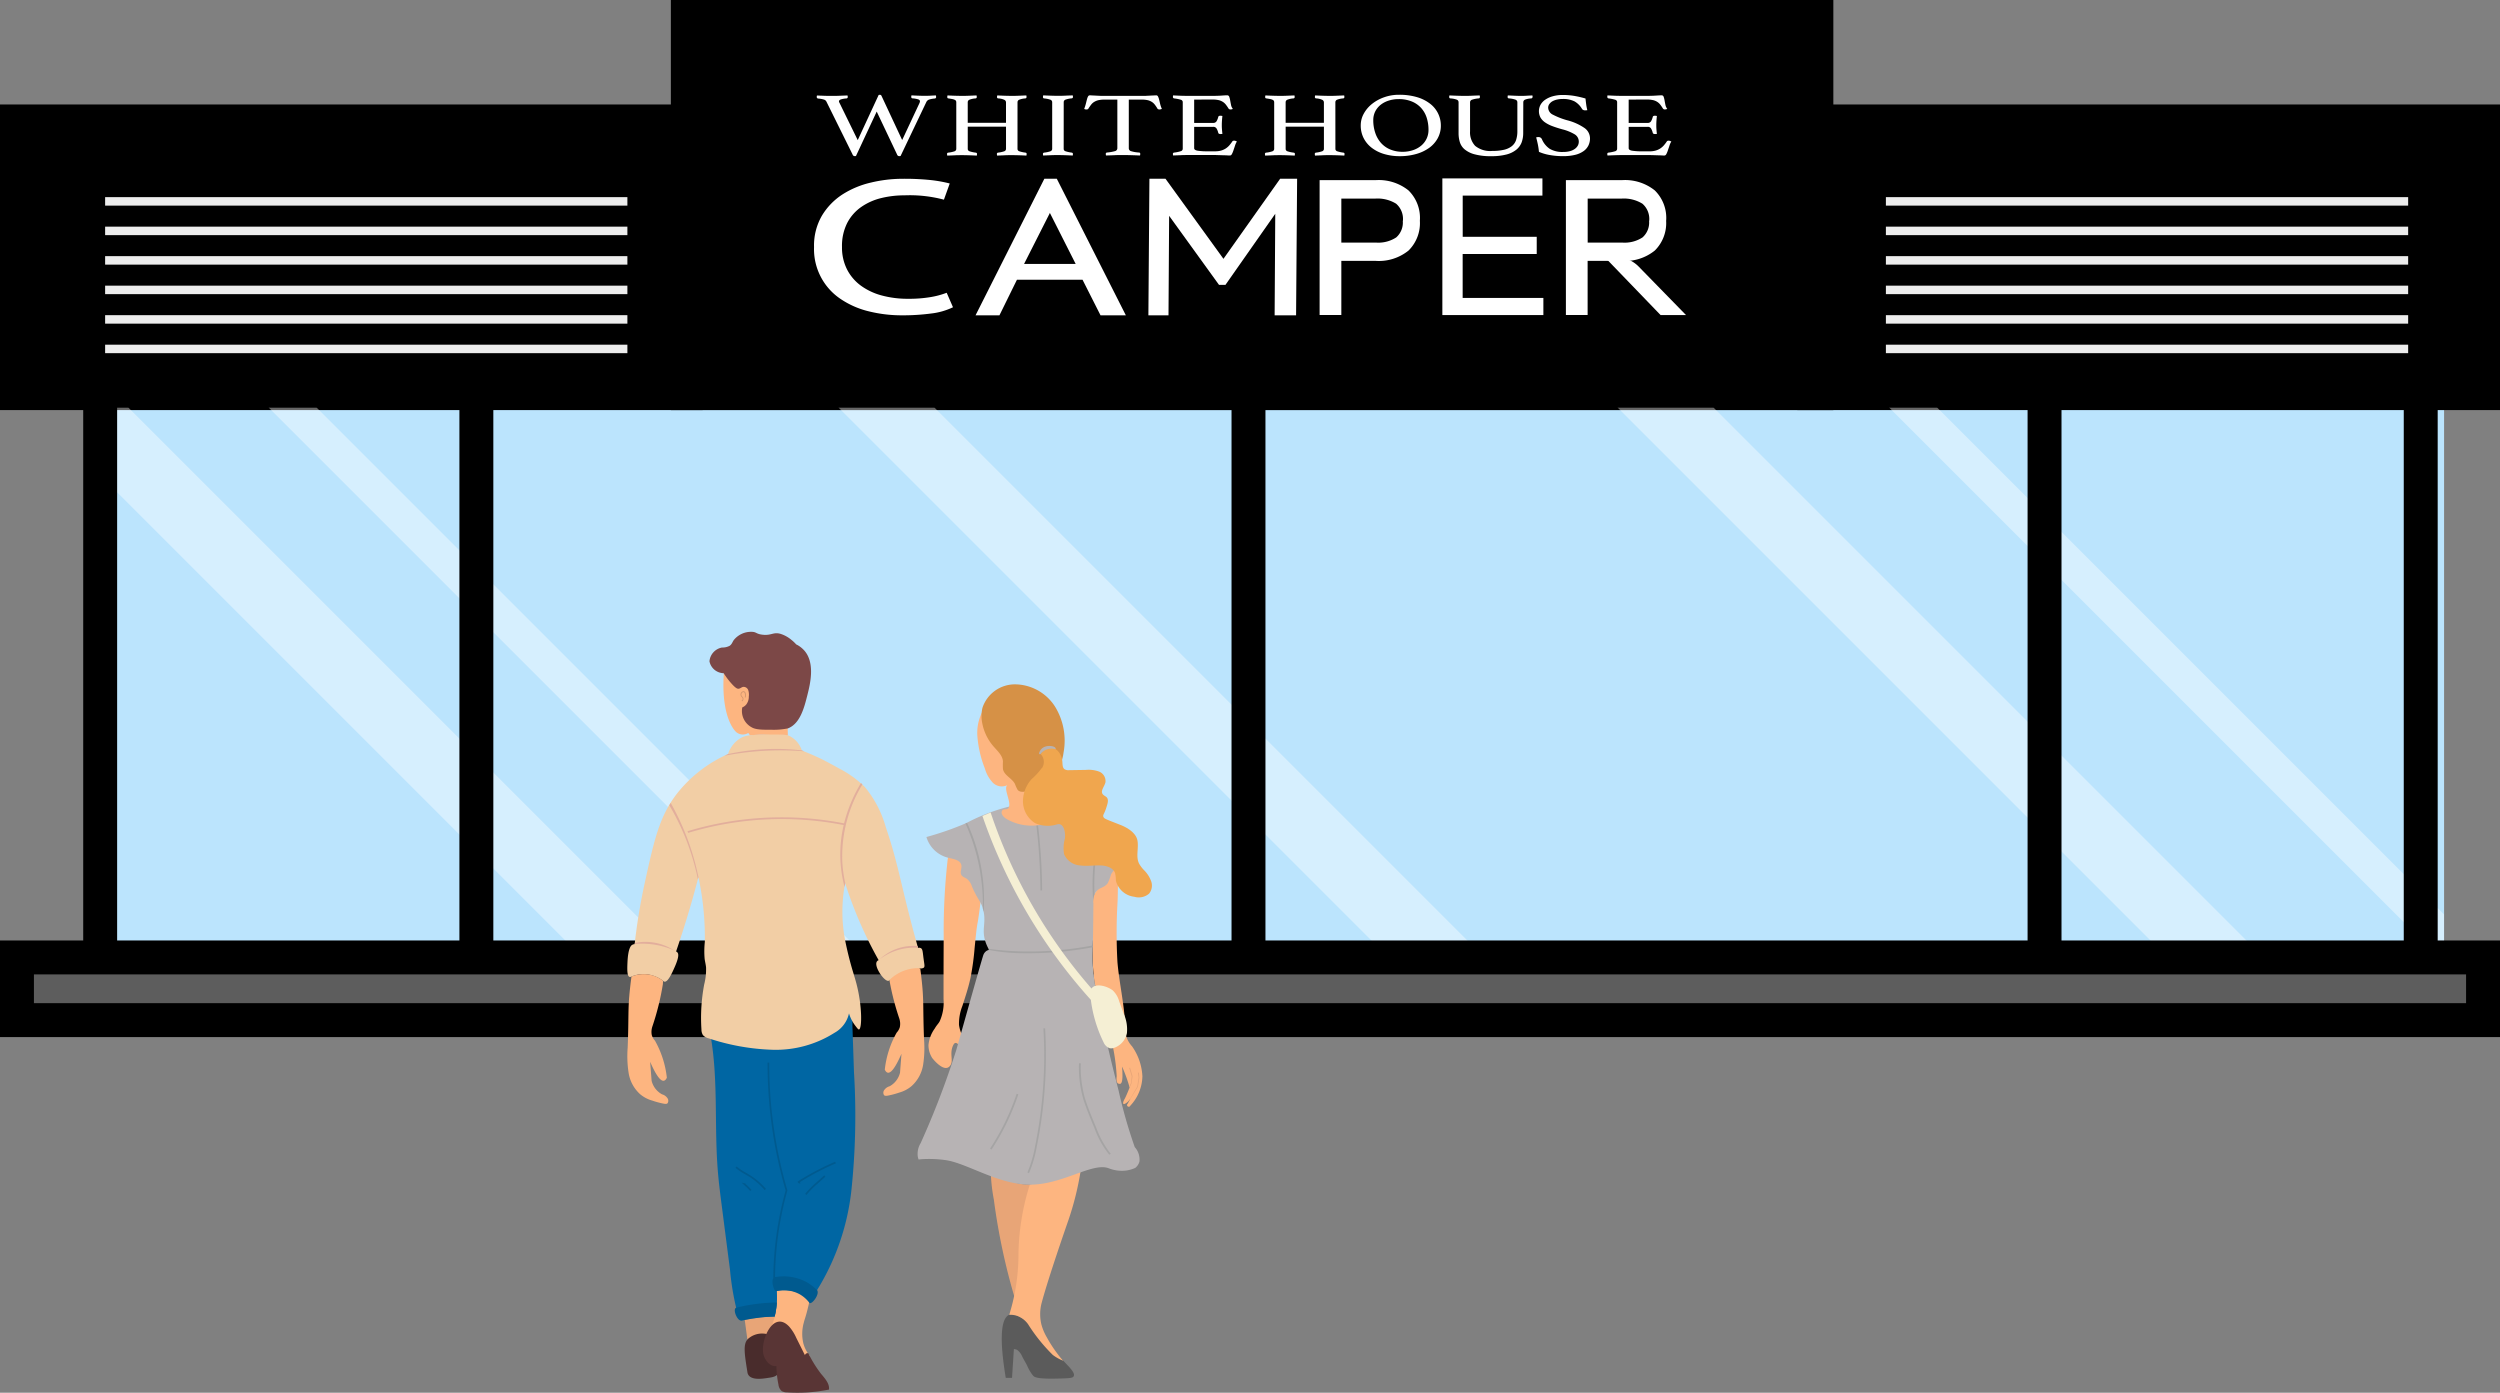 <svg xmlns="http://www.w3.org/2000/svg" xmlns:xlink="http://www.w3.org/1999/xlink" width="147.396" height="82.112" viewBox="0 0 147.396 82.112">
  <rect x="0" y="0" width="147.396" height="82.112" fill="#808080" stroke="none"/>
  <defs>
    <clipPath id="clip-path">
      <rect id="Rectangle_20079" data-name="Rectangle 20079" width="138" height="33" transform="translate(1026.969 8397)" fill="#bbe4fd"/>
    </clipPath>
    <clipPath id="clip-path-2">
      <rect id="Rectangle_20098" data-name="Rectangle 20098" width="4.211" height="11.203" transform="translate(0 0)" fill="none"/>
    </clipPath>
  </defs>
  <g id="Group_84083" data-name="Group 84083" transform="translate(-1020.87 -8372.977)">
    <path id="Path_387690" data-name="Path 387690" d="M0,0H138V36H0Z" transform="translate(1026.969 8394)" fill="#bbe4fd"/>
    <rect id="Rectangle_7550" data-name="Rectangle 7550" width="66.538" height="22.18" transform="translate(1061.423 8373.977)" stroke="#000" stroke-miterlimit="10" stroke-width="2"/>
    <rect id="Rectangle_7551" data-name="Rectangle 7551" width="39.429" height="16.018" transform="translate(1127.837 8380.137)" stroke="#000" stroke-miterlimit="10" stroke-width="2"/>
    <rect id="Rectangle_7552" data-name="Rectangle 7552" width="39.429" height="16.018" transform="translate(1021.87 8380.137)" stroke="#000" stroke-miterlimit="10" stroke-width="2"/>
    <rect id="Rectangle_7554" data-name="Rectangle 7554" width="147.136" height="60.884" transform="translate(1021 8373.107)" fill="none"/>
    <g id="Mask_Group_508" data-name="Mask Group 508" clip-path="url(#clip-path)">
      <g id="Group_83619" data-name="Group 83619" opacity="0.4">
        <path id="Path_387685" data-name="Path 387685" d="M5306.258-2264.894l130.554,130.554" transform="translate(-4331.155 10611.394)" fill="none" stroke="#fff" stroke-width="4"/>
        <path id="Path_387686" data-name="Path 387686" d="M5306.258-2264.894l130.554,130.554" transform="translate(-4318.642 10611.394)" fill="none" stroke="#fff" stroke-width="2"/>
        <path id="Path_387687" data-name="Path 387687" d="M5306.258-2264.894l130.554,130.554" transform="translate(-4283.63 10611.394)" fill="none" stroke="#fff" stroke-width="4"/>
        <path id="Path_387688" data-name="Path 387688" d="M5306.258-2264.894l130.554,130.554" transform="translate(-4237.696 10611.394)" fill="none" stroke="#fff" stroke-width="4"/>
        <path id="Path_387689" data-name="Path 387689" d="M5306.258-2264.894l130.554,130.554" transform="translate(-4223.098 10611.394)" fill="none" stroke="#fff" stroke-width="2"/>
      </g>
    </g>
    <line id="Line_762" data-name="Line 762" y2="33.269" transform="translate(1094.479 8396.156)" fill="none" stroke="#000" stroke-miterlimit="10" stroke-width="2"/>
    <g id="Group_34243" data-name="Group 34243" transform="translate(1068.864 8378.566)">
      <path id="Path_107927" data-name="Path 107927" d="M63.216,19.541a4,4,0,0,1-1.308.371,12.774,12.774,0,0,1-1.682.105,8.055,8.055,0,0,1-1.986-.238,5.092,5.092,0,0,1-1.659-.732,3.531,3.531,0,0,1-1.557-3.057,3.493,3.493,0,0,1,.467-1.853A3.855,3.855,0,0,1,56.7,12.889a5.355,5.355,0,0,1,1.682-.7,8.012,8.012,0,0,1,1.854-.222,14.908,14.908,0,0,1,1.682.077,8,8,0,0,1,1.106.2l-.343.954a7.856,7.856,0,0,0-2.321-.255A5.757,5.757,0,0,0,59,13.1a3.533,3.533,0,0,0-1.184.522,2.623,2.623,0,0,0-.833.943,2.988,2.988,0,0,0-.311,1.426,2.841,2.841,0,0,0,.3,1.326,2.716,2.716,0,0,0,.818.954,3.716,3.716,0,0,0,1.231.577,5.839,5.839,0,0,0,1.549.194,7.61,7.61,0,0,0,1.324-.1,4.877,4.877,0,0,0,.95-.255Z" transform="translate(-55.023 -7.015)" fill="#fff"/>
      <path id="Path_107928" data-name="Path 107928" d="M72.277,17.918H68.411l-1.033,2.1H65.969l4.058-8.054h.733l4.072,8.054H73.339Zm-1.925-3.936L68.83,16.988h3.043l-1.567-3.1" transform="translate(-56.447 -7.015)" fill="#fff"/>
      <path id="Path_107929" data-name="Path 107929" d="M82.025,16.808l3.429-4.844h1l-.061,8.054H85.128l.037-5.987-2.937,4.192h-.378L78.908,14.15l-.037,5.867H77.685l.061-8.054h.946l3.723,5.143" transform="translate(-57.972 -7.015)" fill="#fff"/>
      <line id="Line_761" data-name="Line 761" x1="0.001" y2="0.171" transform="translate(27.195 6.415)"/>
      <path id="Path_107930" data-name="Path 107930" d="M97.609,11.943h5.9v1.013h-4.7v2.428h4.364V16.4H98.806v2.589h4.759V20H97.609Z" transform="translate(-60.564 -7.013)" fill="#fff"/>
      <path id="Path_107931" data-name="Path 107931" d="M95.2,14.446a2.271,2.271,0,0,1-.666,1.763,2.788,2.788,0,0,1-1.946.611H90.57v3.192H89.289V12.06h3.3a2.805,2.805,0,0,1,1.94.605,2.271,2.271,0,0,1,.672,1.781m-1,.01a1.19,1.19,0,0,0-.4-1.006,2.076,2.076,0,0,0-1.257-.3H90.57v2.591h2.037a1.927,1.927,0,0,0,1.2-.305,1.166,1.166,0,0,0,.386-.975" transform="translate(-59.481 -7.028)" fill="#fff"/>
      <path id="Path_107932" data-name="Path 107932" d="M108.683,17.34l3.232,3.352h1.5l-2.788-2.855a1.85,1.85,0,0,0-1.225-.552" transform="translate(-62.005 -7.707)" fill="#fff"/>
      <path id="Path_107933" data-name="Path 107933" d="M111.891,14.446a2.271,2.271,0,0,1-.666,1.763,2.788,2.788,0,0,1-1.946.611h-2.016v3.192h-1.281V12.06h3.3a2.805,2.805,0,0,1,1.94.605,2.271,2.271,0,0,1,.672,1.781m-1,.01a1.19,1.19,0,0,0-.4-1.006,2.076,2.076,0,0,0-1.257-.3h-1.971v2.591H109.3a1.927,1.927,0,0,0,1.2-.305,1.166,1.166,0,0,0,.386-.975" transform="translate(-61.653 -7.028)" fill="#fff"/>
      <path id="Path_107934" data-name="Path 107934" d="M58.857,6.285a.31.31,0,0,1,.071-.01.1.1,0,0,1,.1.069l1.215,2.6,1.02-2.179a.376.376,0,0,0,.021-.059.176.176,0,0,0,.008-.049q0-.076-.1-.112a1.49,1.49,0,0,0-.334-.06c-.053,0-.079-.033-.079-.09a.266.266,0,0,1,.014-.086c.124.007.256.013.392.018s.257.008.363.008.238,0,.37-.008.237-.011.313-.018a.193.193,0,0,0,.007.043.153.153,0,0,1,.007.043.087.087,0,0,1-.086.1,1.465,1.465,0,0,0-.327.061.285.285,0,0,0-.162.143L60.15,9.883a.336.336,0,0,1-.079.01.137.137,0,0,1-.129-.1l-1.2-2.529L57.52,9.883a.209.209,0,0,1-.071.01.138.138,0,0,1-.13-.1L55.774,6.671a.237.237,0,0,0-.133-.111,1.559,1.559,0,0,0-.356-.064.093.093,0,0,1-.079-.1.383.383,0,0,1,.014-.08l.22.01c.078,0,.157.007.237.008l.23.006.2,0c.119,0,.264,0,.435-.008s.329-.011.478-.018a.355.355,0,0,1,.015.086.082.082,0,0,1-.079.09,1.346,1.346,0,0,0-.324.057c-.077.026-.115.067-.115.12a.11.11,0,0,0,.022.064l1.085,2.217Z" transform="translate(-55.047 -6.275)" fill="#fff"/>
      <path id="Path_107935" data-name="Path 107935" d="M68.192,9.459a.148.148,0,0,0,.093.148,1.84,1.84,0,0,0,.374.083c.048.008.072.032.072.076a.379.379,0,0,1-.015.1c-.12-.008-.261-.014-.423-.019s-.308-.008-.436-.008-.275,0-.425.008-.3.011-.441.019a.374.374,0,0,1-.014-.1c0-.043.023-.068.071-.076a1.685,1.685,0,0,0,.367-.08.152.152,0,0,0,.1-.15V8.16H65.259v1.3a.148.148,0,0,0,.094.148,1.813,1.813,0,0,0,.373.083c.053.008.079.032.079.076a.374.374,0,0,1-.014.1c-.125-.008-.269-.014-.431-.019s-.31-.008-.438-.008-.276,0-.424.008-.3.011-.446.019a.374.374,0,0,1-.014-.1c0-.043.023-.068.071-.076a1.7,1.7,0,0,0,.374-.08.153.153,0,0,0,.1-.15V6.731a.192.192,0,0,0-.018-.089.159.159,0,0,0-.068-.062.592.592,0,0,0-.141-.046c-.06-.012-.137-.025-.233-.04-.048,0-.072-.032-.072-.085a.365.365,0,0,1,.015-.091c.119.007.258.013.417.018s.3.008.431.008.275,0,.424-.008l.438-.018a.365.365,0,0,1,.015.091.077.077,0,0,1-.072.085,1.219,1.219,0,0,0-.371.081.163.163,0,0,0-.09.156v1.2h2.256v-1.2a.17.17,0,0,0-.086-.148.983.983,0,0,0-.366-.089.076.076,0,0,1-.079-.085A.4.4,0,0,1,67,6.318q.18.01.42.018c.16.005.3.008.431.008s.272,0,.418-.008l.442-.018a.358.358,0,0,1,.014.09.077.077,0,0,1-.071.086,1.219,1.219,0,0,0-.371.081.163.163,0,0,0-.09.156Z" transform="translate(-56.196 -6.281)" fill="#fff"/>
      <path id="Path_107936" data-name="Path 107936" d="M71.761,9.459a.147.147,0,0,0,.1.148,2.008,2.008,0,0,0,.373.083.078.078,0,0,1,.072.086.346.346,0,0,1-.014.086c-.149-.008-.3-.014-.446-.019s-.29-.008-.424-.008-.272,0-.428.008-.3.011-.442.019a.346.346,0,0,1-.014-.086.077.077,0,0,1,.071-.086,1.711,1.711,0,0,0,.374-.08.152.152,0,0,0,.1-.15V6.726a.157.157,0,0,0-.1-.153,1.464,1.464,0,0,0-.374-.078.068.068,0,0,1-.057-.032A.121.121,0,0,1,70.54,6.4a.347.347,0,0,1,.014-.085c.144.007.294.013.45.018s.295.008.42.008.257,0,.413-.008.308-.011.457-.018a.347.347,0,0,1,.014.085.08.08,0,0,1-.072.091,1.446,1.446,0,0,0-.373.078.156.156,0,0,0-.1.153Z" transform="translate(-57.042 -6.281)" fill="#fff"/>
      <path id="Path_107937" data-name="Path 107937" d="M75.963,6.563V9.431a.179.179,0,0,0,.137.174,1.925,1.925,0,0,0,.46.078c.052,0,.079.029.079.085a.365.365,0,0,1-.015.091q-.23-.01-.485-.018c-.17-.005-.341-.009-.513-.009s-.339,0-.514.009-.339.011-.492.018a.359.359,0,0,1-.014-.091.076.076,0,0,1,.071-.085,2.358,2.358,0,0,0,.467-.081.177.177,0,0,0,.144-.171V6.563h-.74a1.714,1.714,0,0,0-.363.032.855.855,0,0,0-.255.1.657.657,0,0,0-.187.167c-.052.068-.108.146-.165.236a.076.076,0,0,1-.047.037.178.178,0,0,1-.061.011.283.283,0,0,1-.137-.032,2.939,2.939,0,0,0,.108-.344c.024-.1.045-.184.064-.25a.635.635,0,0,1,.062-.153.109.109,0,0,1,.1-.054c.034,0,.082,0,.144.005l.2.01.212.011q.107.005.2.005h2.4c.058,0,.123,0,.194-.005l.216-.011.2-.01c.059,0,.109-.005.147-.005a.11.11,0,0,1,.1.057.754.754,0,0,1,.061.158c.019.068.039.152.061.252a1.8,1.8,0,0,0,.111.333l-.068.021a.223.223,0,0,1-.076.011.214.214,0,0,1-.065-.011.077.077,0,0,1-.05-.037,2.215,2.215,0,0,0-.158-.236.68.68,0,0,0-.184-.167.815.815,0,0,0-.251-.1,1.714,1.714,0,0,0-.363-.032Z" transform="translate(-57.405 -6.28)" fill="#fff"/>
      <path id="Path_107938" data-name="Path 107938" d="M80.6,6.563V7.938h1.121a.218.218,0,0,0,.2-.1.945.945,0,0,0,.1-.255c.014-.047.057-.07.13-.07a.462.462,0,0,1,.057.006l.057.01c-.01.079-.018.168-.025.269s-.01.188-.01.263,0,.136.007.223.014.187.029.3a.61.61,0,0,1-.108.01c-.077,0-.123-.023-.137-.07a.945.945,0,0,0-.1-.255.218.218,0,0,0-.2-.1H80.6V9.425c0,.076.065.125.194.15a3.779,3.779,0,0,0,.64.037h.395a1.283,1.283,0,0,0,.363-.045,1.02,1.02,0,0,0,.273-.124,1.051,1.051,0,0,0,.212-.185,2.371,2.371,0,0,0,.179-.237c.015-.024.05-.037.108-.037A.189.189,0,0,1,83.044,9l.076.032a1.054,1.054,0,0,0-.111.244c-.031.1-.062.185-.09.271a1.473,1.473,0,0,1-.09.22c-.031.061-.07.091-.118.091s-.094,0-.165-.005-.15-.006-.234-.008l-.255-.008c-.086,0-.161-.006-.223-.006H80.259c-.139,0-.288,0-.446.009s-.309.011-.452.018a.355.355,0,0,1-.015-.085.077.077,0,0,1,.072-.086,2.13,2.13,0,0,0,.391-.081.153.153,0,0,0,.118-.15V6.724a.147.147,0,0,0-.1-.148,2.3,2.3,0,0,0-.406-.083.08.08,0,0,1-.072-.091.333.333,0,0,1,0-.046.319.319,0,0,1,.011-.04c.206.01.378.018.518.022s.264.005.373.005h1.416c.216,0,.4-.005.56-.017s.264-.016.317-.016a.123.123,0,0,1,.125.089,1.192,1.192,0,0,1,.054.212c.015.082.031.17.05.263a.534.534,0,0,0,.108.237.268.268,0,0,1-.13.032.131.131,0,0,1-.122-.049,2.5,2.5,0,0,0-.165-.239.711.711,0,0,0-.184-.164.815.815,0,0,0-.251-.1,1.714,1.714,0,0,0-.363-.032Z" transform="translate(-58.188 -6.28)" fill="#fff"/>
      <path id="Path_107939" data-name="Path 107939" d="M89.738,9.459a.148.148,0,0,0,.093.148,1.84,1.84,0,0,0,.374.083c.048.008.072.032.072.076a.379.379,0,0,1-.015.1c-.12-.008-.261-.014-.423-.019s-.308-.008-.436-.008-.275,0-.425.008-.3.011-.441.019a.374.374,0,0,1-.014-.1c0-.043.023-.068.071-.076a1.685,1.685,0,0,0,.367-.08.152.152,0,0,0,.1-.15V8.16H86.805v1.3a.148.148,0,0,0,.094.148,1.812,1.812,0,0,0,.373.083c.053.008.079.032.079.076a.374.374,0,0,1-.014.1c-.125-.008-.269-.014-.431-.019s-.31-.008-.438-.008-.276,0-.424.008-.3.011-.446.019a.374.374,0,0,1-.014-.1c0-.043.023-.068.071-.076a1.7,1.7,0,0,0,.374-.08.153.153,0,0,0,.1-.15V6.731a.192.192,0,0,0-.018-.089.159.159,0,0,0-.068-.062.592.592,0,0,0-.141-.046c-.06-.012-.137-.025-.233-.04-.048,0-.072-.032-.072-.085a.365.365,0,0,1,.015-.091c.119.007.258.013.417.018s.3.008.431.008.275,0,.424-.008l.438-.018a.365.365,0,0,1,.015.091.077.077,0,0,1-.072.085,1.219,1.219,0,0,0-.371.081.164.164,0,0,0-.09.156v1.2h2.256v-1.2a.17.17,0,0,0-.086-.148.983.983,0,0,0-.366-.089.076.076,0,0,1-.079-.085.4.4,0,0,1,.014-.091q.18.01.42.018c.16.005.3.008.431.008s.272,0,.418-.008l.442-.018a.359.359,0,0,1,.014.091.076.076,0,0,1-.071.085,1.219,1.219,0,0,0-.371.081.164.164,0,0,0-.09.156Z" transform="translate(-58.999 -6.281)" fill="#fff"/>
      <path id="Path_107940" data-name="Path 107940" d="M92.077,8.084a1.42,1.42,0,0,1,.181-.7,1.9,1.9,0,0,1,.487-.574,2.438,2.438,0,0,1,.719-.392,2.562,2.562,0,0,1,.862-.144,3.644,3.644,0,0,1,1.093.147,2.318,2.318,0,0,1,.772.4A1.613,1.613,0,0,1,96.8,8.084a1.527,1.527,0,0,1-.188.759,1.714,1.714,0,0,1-.513.57,2.424,2.424,0,0,1-.77.357,3.469,3.469,0,0,1-.945.124,3.2,3.2,0,0,1-.934-.129,2.219,2.219,0,0,1-.729-.368,1.68,1.68,0,0,1-.475-.572,1.632,1.632,0,0,1-.169-.741M94.55,9.636a1.9,1.9,0,0,0,.618-.1,1.486,1.486,0,0,0,.481-.269,1.221,1.221,0,0,0,.312-.408,1.187,1.187,0,0,0,.111-.516,2.314,2.314,0,0,0-.107-.717,1.587,1.587,0,0,0-.327-.574,1.511,1.511,0,0,0-.554-.384,2.013,2.013,0,0,0-.78-.139,1.889,1.889,0,0,0-.564.084,1.491,1.491,0,0,0-.475.241,1.2,1.2,0,0,0-.327.39,1.137,1.137,0,0,0-.122.532,2.278,2.278,0,0,0,.116.739,1.7,1.7,0,0,0,.333.591,1.506,1.506,0,0,0,.543.389,1.852,1.852,0,0,0,.741.14" transform="translate(-59.844 -6.275)" fill="#fff"/>
      <path id="Path_107941" data-name="Path 107941" d="M102.437,8.53a1.585,1.585,0,0,1-.093.556,1.026,1.026,0,0,1-.313.432,1.523,1.523,0,0,1-.578.282,3.434,3.434,0,0,1-.9.1,3.556,3.556,0,0,1-1-.115,1.507,1.507,0,0,1-.585-.3.915.915,0,0,1-.273-.432,1.816,1.816,0,0,1-.069-.5V6.726a.162.162,0,0,0-.1-.156,1.306,1.306,0,0,0-.381-.076c-.048,0-.072-.034-.072-.09a.317.317,0,0,1,.015-.086c.144.007.291.013.442.018s.3.009.435.009.271,0,.438-.009.323-.011.466-.018a.317.317,0,0,1,.015.086c0,.057-.023.087-.071.09a1.551,1.551,0,0,0-.392.076.163.163,0,0,0-.118.156V8.434a1.159,1.159,0,0,0,.3.857,1.4,1.4,0,0,0,1.01.3,2.955,2.955,0,0,0,.683-.067,1.179,1.179,0,0,0,.459-.207.776.776,0,0,0,.259-.362,1.622,1.622,0,0,0,.078-.535V6.726a.162.162,0,0,0-.107-.156,1.413,1.413,0,0,0-.389-.076.079.079,0,0,1-.079-.09.355.355,0,0,1,.015-.086l.406.018c.131.006.245.009.341.009.115,0,.231,0,.349-.009l.349-.018a.346.346,0,0,1,.014.086.092.092,0,0,1-.022.056.081.081,0,0,1-.057.035,1.152,1.152,0,0,0-.37.073.167.167,0,0,0-.1.158Z" transform="translate(-60.625 -6.281)" fill="#fff"/>
      <path id="Path_107942" data-name="Path 107942" d="M106.977,7.183a.83.83,0,0,1-.108.01.262.262,0,0,1-.137-.027.194.194,0,0,1-.064-.059,1.205,1.205,0,0,0-.445-.445,1.5,1.5,0,0,0-.7-.139,1.467,1.467,0,0,0-.327.035.967.967,0,0,0-.27.1.576.576,0,0,0-.183.164.361.361,0,0,0-.069.215.473.473,0,0,0,.284.414,4.279,4.279,0,0,0,.838.327,3.221,3.221,0,0,1,1.017.454.75.75,0,0,1,.327.614.952.952,0,0,1-.09.411.89.89,0,0,1-.28.333,1.435,1.435,0,0,1-.492.223,2.872,2.872,0,0,1-.725.08,4.324,4.324,0,0,1-.808-.07,2.757,2.757,0,0,1-.615-.183,4.215,4.215,0,0,0-.064-.435c-.029-.139-.063-.279-.1-.418a.384.384,0,0,1,.123-.017.211.211,0,0,1,.215.124,1.3,1.3,0,0,0,.464.569,1.464,1.464,0,0,0,.794.183,1.5,1.5,0,0,0,.4-.048.862.862,0,0,0,.287-.135.592.592,0,0,0,.173-.193.479.479,0,0,0,.057-.231.5.5,0,0,0-.256-.44,2.735,2.735,0,0,0-.729-.291c-.206-.057-.393-.117-.561-.18a1.95,1.95,0,0,1-.431-.217.914.914,0,0,1-.277-.287.8.8,0,0,1,0-.762.911.911,0,0,1,.281-.3,1.482,1.482,0,0,1,.442-.2,2.1,2.1,0,0,1,.582-.075,4.175,4.175,0,0,1,.646.048,5.716,5.716,0,0,1,.7.161c.01.108.023.224.04.347a2.774,2.774,0,0,0,.068.346" transform="translate(-61.39 -6.276)" fill="#fff"/>
      <path id="Path_107943" data-name="Path 107943" d="M110.049,6.563V7.938h1.12a.217.217,0,0,0,.2-.1.917.917,0,0,0,.1-.255c.014-.047.057-.07.13-.07a.473.473,0,0,1,.058.006l.057.01c-.01.079-.019.168-.026.269s-.01.188-.01.263,0,.136.006.223.014.187.03.3a.625.625,0,0,1-.108.01c-.077,0-.124-.023-.137-.07a.917.917,0,0,0-.1-.255.217.217,0,0,0-.2-.1h-1.12V9.425c0,.076.065.125.194.15a3.748,3.748,0,0,0,.64.038h.394a1.275,1.275,0,0,0,.363-.045,1.026,1.026,0,0,0,.274-.124,1.07,1.07,0,0,0,.211-.185,2.132,2.132,0,0,0,.179-.237c.016-.024.05-.037.108-.037a.189.189,0,0,1,.076.017c.027.01.052.021.077.032a.986.986,0,0,0-.111.244c-.031.1-.063.185-.091.271a1.44,1.44,0,0,1-.089.22c-.032.061-.07.091-.118.091s-.095,0-.166-.005-.149-.006-.233-.008l-.255-.008c-.086,0-.162-.005-.224-.005H109.7q-.209,0-.446.008c-.157.005-.309.011-.451.018a.366.366,0,0,1-.016-.085.077.077,0,0,1,.072-.086,2.16,2.16,0,0,0,.392-.081.154.154,0,0,0,.118-.15V6.724a.147.147,0,0,0-.1-.148,2.3,2.3,0,0,0-.406-.083.08.08,0,0,1-.072-.091.32.32,0,0,1,0-.046.219.219,0,0,1,.011-.04c.206.01.378.018.517.022s.264.005.373.005h1.417q.322,0,.56-.017c.157-.01.264-.016.316-.016a.124.124,0,0,1,.126.089,1.272,1.272,0,0,1,.054.212c.014.082.031.17.05.263a.565.565,0,0,0,.108.237.265.265,0,0,1-.13.032.132.132,0,0,1-.122-.049,2.351,2.351,0,0,0-.164-.239.729.729,0,0,0-.184-.164.8.8,0,0,0-.251-.1,1.725,1.725,0,0,0-.363-.032Z" transform="translate(-62.019 -6.28)" fill="#fff"/>
    </g>
    <rect id="Rectangle_7555" data-name="Rectangle 7555" width="147.136" height="60.884" transform="translate(1021 8373.107)" fill="none"/>
    <rect id="Rectangle_7553" data-name="Rectangle 7553" width="145.396" height="3.696" transform="translate(1021.87 8429.426)" fill="#5d5d5d" stroke="#000" stroke-miterlimit="10" stroke-width="2"/>
    <g id="Group_34244" data-name="Group 34244" transform="translate(1132.054 8384.85)">
      <path id="Path_107944" data-name="Path 107944" d="M5130.7-2260.252h30.792" transform="translate(-5130.695 2260.252)" fill="none" stroke="#ededed" stroke-width="0.5"/>
      <path id="Path_107945" data-name="Path 107945" d="M5130.7-2260.252h30.792" transform="translate(-5130.695 2261.992)" fill="none" stroke="#ededed" stroke-width="0.5"/>
      <path id="Path_107946" data-name="Path 107946" d="M5130.7-2260.252h30.792" transform="translate(-5130.695 2265.471)" fill="none" stroke="#ededed" stroke-width="0.5"/>
      <path id="Path_107947" data-name="Path 107947" d="M5130.7-2260.252h30.792" transform="translate(-5130.695 2268.951)" fill="none" stroke="#ededed" stroke-width="0.5"/>
      <path id="Path_107948" data-name="Path 107948" d="M5130.7-2260.252h30.792" transform="translate(-5130.695 2263.731)" fill="none" stroke="#ededed" stroke-width="0.5"/>
      <path id="Path_107949" data-name="Path 107949" d="M5130.7-2260.252h30.792" transform="translate(-5130.695 2267.211)" fill="none" stroke="#ededed" stroke-width="0.5"/>
    </g>
    <g id="Group_34245" data-name="Group 34245" transform="translate(1027.063 8384.85)">
      <path id="Path_107944-2" data-name="Path 107944" d="M5130.7-2260.252h30.792" transform="translate(-5130.695 2260.252)" fill="none" stroke="#ededed" stroke-width="0.5"/>
      <path id="Path_107945-2" data-name="Path 107945" d="M5130.7-2260.252h30.792" transform="translate(-5130.695 2261.992)" fill="none" stroke="#ededed" stroke-width="0.5"/>
      <path id="Path_107946-2" data-name="Path 107946" d="M5130.7-2260.252h30.792" transform="translate(-5130.695 2265.471)" fill="none" stroke="#ededed" stroke-width="0.5"/>
      <path id="Path_107947-2" data-name="Path 107947" d="M5130.7-2260.252h30.792" transform="translate(-5130.695 2268.951)" fill="none" stroke="#ededed" stroke-width="0.5"/>
      <path id="Path_107948-2" data-name="Path 107948" d="M5130.7-2260.252h30.792" transform="translate(-5130.695 2263.731)" fill="none" stroke="#ededed" stroke-width="0.5"/>
      <path id="Path_107949-2" data-name="Path 107949" d="M5130.7-2260.252h30.792" transform="translate(-5130.695 2267.211)" fill="none" stroke="#ededed" stroke-width="0.5"/>
    </g>
    <g id="Group_83674" data-name="Group 83674" transform="translate(-227.145 182.894)">
      <path id="Path_387763" data-name="Path 387763" d="M73.423,95.844c0,.043,0,.118.009.211a15.458,15.458,0,0,0,.618,2.487.983.983,0,0,1,.034.511.83.83,0,0,1-.187.325,5.67,5.67,0,0,0-.7,2.184c.058.122.12.168.178.178.265.047.6-.645.806-1.117l-.086,1.118a1.247,1.247,0,0,1-.615.8.568.568,0,0,0-.335.252.262.262,0,0,0,.011.274c.055.054.148.04.259.018a4.9,4.9,0,0,0,.639-.174,1.915,1.915,0,0,0,.723-.382,2.14,2.14,0,0,0,.682-1.268,6.442,6.442,0,0,0,.053-1.465c-.076-1.9,0-2.231-.141-3.515-.031-.289-.062-.527-.084-.683a1.849,1.849,0,0,0-1.86.25" transform="translate(1226.984 8151.587)" fill="#fdb580"/>
      <path id="Path_387764" data-name="Path 387764" d="M107.184,198.684l.372,0q.054-.846.109-1.693a.356.356,0,0,1,.276.117.9.9,0,0,1,.193.271c.092.2.211.381.309.575a2.492,2.492,0,0,0,.361.609c.091.088.269.216,1.82.152.371-.015.52-.029.57-.13.094-.188-.241-.515-.536-.826-1.374-1.449-1.372-2-2.438-2.559-.412-.215-.623-.322-.827-.237-.657.276-.455,2.226-.208,3.717" transform="translate(1200.127 8072.635)" fill="#5b5b5b"/>
      <path id="Path_387765" data-name="Path 387765" d="M104.868,153.042a5.257,5.257,0,0,1-1.095-.924,10.35,10.35,0,0,0,.185,2.072,37.563,37.563,0,0,0,1.227,5.783,15.56,15.56,0,0,0,.578-3.809c.056-.466.138-.928.22-1.39a11.356,11.356,0,0,0,.255-1.5,2.207,2.207,0,0,1-1.37-.234" transform="translate(1202.652 8106.616)" fill="#e8a577"/>
      <g id="Group_83673" data-name="Group 83673" transform="translate(1307.519 8259.107)" clip-path="url(#clip-path-2)">
        <path id="Path_387766" data-name="Path 387766" d="M112.687,154.112c-.3.1-.335.136-.546.211-.614.217-.89.139-1.737.4l-.1.031a14.272,14.272,0,0,0-.665,3.947,12.548,12.548,0,0,1-.195,2.3,11.947,11.947,0,0,1-.351,1.422,1.267,1.267,0,0,1,.524.084,1.39,1.39,0,0,1,.583.466,10.056,10.056,0,0,0,1.462,1.817,2.615,2.615,0,0,0,.614.342,7.542,7.542,0,0,1-.963-1.374,3.116,3.116,0,0,1-.322-.757,2.6,2.6,0,0,1,.015-1.287c.4-1.5,1.466-4.553,1.569-4.852a17.223,17.223,0,0,0,.729-2.934c-.143.036-.36.095-.618.184" transform="translate(-109.094 -153.928)" fill="#fdb580"/>
      </g>
      <path id="Path_387767" data-name="Path 387767" d="M88.491,70.019c-.118.533-.292,1.051-.459,1.571a2.854,2.854,0,0,0-.2,1.121,2.133,2.133,0,0,0,.574,1.173.235.235,0,0,1,.084.18c-.012.071-.211.051-.342.011-.307-.093-.4-.34-.541-.3-.023.006-.078.028-.144.189-.2.5.073.88-.167,1.164a.327.327,0,0,1-.132.1c-.358.14-.884-.533-.91-.567a1.4,1.4,0,0,1-.221-.771,1.962,1.962,0,0,1,.363-.96c.142-.24.207-.273.294-.427a2.675,2.675,0,0,0,.23-1.319q0-1.868.009-3.735a37.492,37.492,0,0,1,.214-4.293c.017-.194.062-.653.3-.729.166-.054.361.11.566.3a10.1,10.1,0,0,1,1.205,1.355,23.713,23.713,0,0,1-.265,2.494c-.007.04-.031.156-.055.316-.037.24-.065.516-.141,1.279a15.541,15.541,0,0,1-.259,1.847" transform="translate(1216.724 8177.802)" fill="#fdb580"/>
      <path id="Path_387768" data-name="Path 387768" d="M133.574,68.683c-.17.229-.386.523-.631.871,0,.225.006.56.006.966,0,1.051-.012,1.462-.016,2a12.2,12.2,0,0,0,.113,2.178,25.722,25.722,0,0,0,.844,2.827,11.619,11.619,0,0,1,.455,2.656c0,.058-.053.351.079.433a.153.153,0,0,0,.075.021.093.093,0,0,0,.061,0c.173-.05.127-.7.1-1.019.091.2.18.424.265.663.071.2.131.39.183.572-.04.1-.084.212-.131.322s-.1.235-.157.345c-.087.139-.117.266-.079.3s.165-.025.293-.155l.129-.162-.167.307a.1.1,0,1,0,.152.119,2.607,2.607,0,0,0,.713-1.731,3.339,3.339,0,0,0-.608-1.767,1.637,1.637,0,0,1-.337-.566,2.068,2.068,0,0,1-.071-.6c-.038-1.277-.346-2.53-.455-3.8a31.092,31.092,0,0,1,.009-3.6c.009-.295.016-.59.018-.885a2.129,2.129,0,0,0-.037-.834.2.2,0,0,0-.117-.112c-.153-.044-.344.191-.684.648" transform="translate(1179.508 8173.347)" fill="#fdb580"/>
      <path id="Path_387769" data-name="Path 387769" d="M83.425,50.88A1.783,1.783,0,0,0,84.708,52.1c.312.073.726.133.779.448.033.191-.1.4,0,.57.067.113.211.149.32.224a.9.9,0,0,1,.3.449c.361.84.551.875.674,1.408.187.808-.151,1.151.168,1.974a2.715,2.715,0,0,0,.173.362.406.406,0,0,0-.147.051.506.506,0,0,0-.206.284c-.126.375-1.436,5.052-1.584,5.565a49.612,49.612,0,0,1-2.1,5.488,1.226,1.226,0,0,0-.171.789.97.97,0,0,0,.049.179c.058-.007.15-.016.262-.023a7.005,7.005,0,0,1,1.374.065c1.252.2,3.075,1.433,4.92,1.441,1.929.009,3.675-1.322,4.64-.971a2.111,2.111,0,0,0,1.058.136,1.9,1.9,0,0,0,.522-.155.73.73,0,0,0,.244-.364,1.1,1.1,0,0,0-.276-.861,29.171,29.171,0,0,1-.955-3.342s-.905-3.439-1.377-6.163c-.037-.211-.091-.551-.124-.987a10.252,10.252,0,0,1-.022-1.107c.019-.685.031-1.586.04-2.774a.919.919,0,0,1,.154-.682c.212-.272.48-.214.694-.51a3.006,3.006,0,0,0,.192-.516,1.717,1.717,0,0,1,.345-.418,2.576,2.576,0,0,0,.641-2.257,9.029,9.029,0,0,1-2.186-.881,7.752,7.752,0,0,0-4-.611,11.228,11.228,0,0,0-3.337,1.146,17.787,17.787,0,0,1-2.349.82" transform="translate(1219.211 8188.555)" fill="#b7b3b4"/>
      <path id="Path_387770" data-name="Path 387770" d="M117.166,59.069a34.884,34.884,0,0,0-.242-3.852l-.1.012a34.821,34.821,0,0,1,.241,3.841Z" transform="translate(1192.292 8183.515)" fill="#a5a4a4"/>
      <path id="Path_387771" data-name="Path 387771" d="M109.3,89.566a20.041,20.041,0,0,1-2.1.289,19.466,19.466,0,0,1-2.006.068,18.555,18.555,0,0,1-2.054-.156l.04.072a11.4,11.4,0,0,0,1.17.155c.458.037.8.036,1.179.035.824,0,1.459-.053,1.679-.071a20.591,20.591,0,0,0,2.086-.282l0-.109" transform="translate(1203.149 8156.256)" fill="#a5a4a4"/>
      <path id="Path_387772" data-name="Path 387772" d="M96.685,54.545l-.094.043a11.745,11.745,0,0,1,1.025,5.02l.045.189a10.75,10.75,0,0,0-.976-5.252" transform="translate(1208.347 8184.048)" fill="#a5a4a4"/>
      <path id="Path_387773" data-name="Path 387773" d="M132.957,58.238a1.17,1.17,0,0,1,.057-.21,13.551,13.551,0,0,1,.541-4.388l-.1-.029a13.547,13.547,0,0,0-.507,4.966,1.154,1.154,0,0,1,.008-.338" transform="translate(1179.531 8184.79)" fill="#a5a4a4"/>
      <path id="Path_387774" data-name="Path 387774" d="M115.219,113.242a26.927,26.927,0,0,1-.5,7,6.746,6.746,0,0,1-.444,1.493l.094.044a6.83,6.83,0,0,0,.451-1.516,27.041,27.041,0,0,0,.5-7.026Z" transform="translate(1194.313 8137.472)" fill="#a5a4a4"/>
      <path id="Path_387775" data-name="Path 387775" d="M103.6,135.173l.086.057a14.09,14.09,0,0,0,1.583-3.262l-.1-.033a13.978,13.978,0,0,1-1.572,3.238" transform="translate(1202.787 8122.633)" fill="#a5a4a4"/>
      <path id="Path_387776" data-name="Path 387776" d="M130.822,128.52l-.027-.033,0,0a5.728,5.728,0,0,1-.786-1.464l-.016-.037c-.21-.5-.448-1.071-.63-1.635a6.745,6.745,0,0,1-.255-2.1H129a6.834,6.834,0,0,0,.26,2.131c.184.569.423,1.14.633,1.644l.015.037a5.377,5.377,0,0,0,.882,1.581l.082-.062a.584.584,0,0,0-.05-.065" transform="translate(1182.629 8129.522)" fill="#a5a4a4"/>
      <path id="Path_387777" data-name="Path 387777" d="M101.759,23.018a.746.746,0,0,1-.88-.147,2.051,2.051,0,0,1-.462-.833,6.543,6.543,0,0,1-.439-1.891,2.734,2.734,0,0,1,.529-1.832,1.746,1.746,0,0,1,1.727-.648,1.983,1.983,0,0,1,.544.242,3.163,3.163,0,0,1,1.116,4.223,3.583,3.583,0,0,0-.39.77,1.865,1.865,0,0,0,.029.893,4.972,4.972,0,0,0,.587,1.457,2.928,2.928,0,0,1-2.427-.235c-.153-.091-.381-.309-.247-.5.081-.113.268-.026.351-.126.252-.3-.338-1.183-.037-1.378" transform="translate(1205.662 8213.348)" fill="#fdb580"/>
      <path id="Path_387778" data-name="Path 387778" d="M103.3,21.2a2.171,2.171,0,0,1-.153-.335c-.172-.339-.634-.5-.706-.874a3.748,3.748,0,0,1,0-.454c-.025-.356-.326-.619-.56-.888a2.918,2.918,0,0,1-.655-1.335,2.1,2.1,0,0,1,.008-.944,2.016,2.016,0,0,1,1.9-1.377,2.827,2.827,0,0,1,2.373,1.306,3.836,3.836,0,0,1,.506,2.719,2.682,2.682,0,0,1-.617,1.4c-.274.295-1.747,1.253-2.1.784" transform="translate(1204.707 8215.438)" fill="#d69146"/>
      <path id="Path_387779" data-name="Path 387779" d="M114.11,34.259a3.916,3.916,0,0,1-.6.656,1.967,1.967,0,0,0-.515,1.287,1.527,1.527,0,0,0,.711,1.311,1.828,1.828,0,0,0,1.148.116c.154-.036.253-.085.362-.032.231.112.291.551.25.836a2.071,2.071,0,0,0-.046.913,1.111,1.111,0,0,0,.953.664c.405.054.817-.016,1.226,0,.336.015.724.138.83.458a2.361,2.361,0,0,1,.046.442,1.272,1.272,0,0,0,1.084.946.934.934,0,0,0,.868-.181.748.748,0,0,0,.131-.72,1.747,1.747,0,0,0-.4-.643,1.852,1.852,0,0,1-.324-.426c-.193-.411-.006-.9-.089-1.346-.089-.482-.658-.785-.981-.911l-.486-.191c-.413-.163-.509-.2-.543-.3-.04-.116.056-.166.158-.486.072-.227.185-.51.037-.66-.071-.071-.177-.106-.235-.188-.144-.2.11-.454.164-.7a.6.6,0,0,0-.375-.628,1.765,1.765,0,0,0-.776-.1l-.984.016a.44.44,0,0,1-.282-.059c-.12-.093-.111-.271-.122-.422-.051-.762-.795-1.217-1.275-.462a.662.662,0,0,1,.077.812" transform="translate(1195.332 8201.099)" fill="#f0a64e"/>
      <path id="Path_387780" data-name="Path 387780" d="M117.716,33.077c-.027.006-.057.009-.073-.007-.042-.045.042-.228.159-.331.253-.223.747-.159.8-.009a.1.1,0,0,1,0,.059.8.8,0,0,0-.888.288" transform="translate(1191.649 8201.469)" fill="#b7b3b4"/>
      <path id="Path_387781" data-name="Path 387781" d="M109.749,63.44l-.253-.7a1.4,1.4,0,0,0-.379-.647c-.3-.241-1.017-.465-1.254-.111A30.463,30.463,0,0,1,101.914,51.6l-.482.207a31.481,31.481,0,0,0,6.392,10.841,7.931,7.931,0,0,0,.755,2.514.616.616,0,0,0,.362.34.513.513,0,0,0,.272-.031,1.154,1.154,0,0,0,.738-.859,2.278,2.278,0,0,0-.2-1.173" transform="translate(1204.506 8186.384)" fill="#f5efd4"/>
      <path id="Path_387782" data-name="Path 387782" d="M143.372,125.676l-.017-.058.1-.216.04-.393-.147-.493.05-.015.149.5-.065.436-.109.235" transform="translate(1171.243 8128.532)" fill="#e8a577"/>
      <path id="Path_387783" data-name="Path 387783" d="M143.491,127.369l-.063.079.462-.794.079-.529q-.021-.153-.042-.306l.057.034q.015.137.03.273l-.084.542-.439.7" transform="translate(1171.178 8127.487)" fill="#e8a577"/>
      <path id="Path_387784" data-name="Path 387784" d="M33.544,195.764q.083.617.167,1.234a1.06,1.06,0,0,0,.562.4.816.816,0,0,0,.654-.049.685.685,0,0,0,.242-.286,2.836,2.836,0,0,0,.138-1.51c-.239.008-.493.024-.76.052-.362.038-.7.092-1,.154" transform="translate(1258.38 8072.143)" fill="#e8a577"/>
      <path id="Path_387785" data-name="Path 387785" d="M40.944,190.174a2,2,0,0,1,1.206.605c.416.467.483,1.1.82,1.132a.417.417,0,0,0,.3-.126,2,2,0,0,1-.394-.742,2.431,2.431,0,0,1,.024-1.25c.046-.191.079-.241.183-.633.065-.248.111-.454.141-.591a1.631,1.631,0,0,0-.555-.516,1.772,1.772,0,0,0-1.364-.117,4.979,4.979,0,0,1-.359,2.238" transform="translate(1252.508 8078.261)" fill="#fdb580"/>
      <path id="Path_387786" data-name="Path 387786" d="M35.434,202.859c.273-.263.2-.719.067-1.62-.06-.4-.1-.467-.145-.518a1.248,1.248,0,0,0-1.645.029c-.289.3-.2.853-.025,1.958a.4.4,0,0,0,.062.167c.2.3.8.217,1.02.186.357-.05.535-.074.667-.2" transform="translate(1258.396 8068.28)" fill="#492c2c"/>
      <path id="Path_387787" data-name="Path 387787" d="M40.29,197.309a2.606,2.606,0,0,1,.435.681l.513,1.026a.166.166,0,0,1,.2-.116,7.046,7.046,0,0,0,.729,1.187c.233.286.53.589.489.956a9.44,9.44,0,0,1-2.482.165.59.59,0,0,1-.31-.081.582.582,0,0,1-.187-.373,5.771,5.771,0,0,1-.12-1.1c-.355.052-.65-.293-.753-.637-.234-.782.53-2.68,1.48-1.712" transform="translate(1254.235 8070.967)" fill="#593535"/>
      <path id="Path_387788" data-name="Path 387788" d="M23.84,109.871c.448,2.619.2,5.306.419,7.955.056.679.143,1.355.231,2.031l.482,3.744a15.949,15.949,0,0,0,.481,2.711c.026.09.048.164.062.212.351-.05.727-.092,1.126-.12.337-.024.66-.035.965-.038a4.71,4.71,0,0,0,.123-1.505,2.756,2.756,0,0,1,2.042.467,14.065,14.065,0,0,0,2.365-6.445,42,42,0,0,0,.147-6.927q-.045-1.343-.091-2.685c-.009-.277.072-.686-.22-.83a2.617,2.617,0,0,0-1.091-.026,24.647,24.647,0,0,0-4.52,1.069,15.621,15.621,0,0,1-2.521.387" transform="translate(1266.081 8141.334)" fill="#0066a3"/>
      <path id="Path_387789" data-name="Path 387789" d="M48.73,152.628a.117.117,0,0,0,.046.009.108.108,0,0,0,.052-.013l-.038-.068a15.529,15.529,0,0,1,2.119-1.108l-.041-.095a15.673,15.673,0,0,0-2.181,1.146l-.032.02.01.037a.11.11,0,0,0,.065.073" transform="translate(1246.388 8107.223)" fill="#005a8f"/>
      <path id="Path_387790" data-name="Path 387790" d="M51.462,155.652a5.374,5.374,0,0,0-.676.685l.082.063a5.284,5.284,0,0,1,.663-.672l.452-.406-.069-.077Z" transform="translate(1244.697 8104.134)" fill="#005a8f"/>
      <path id="Path_387791" data-name="Path 387791" d="M31.685,153.29a4.082,4.082,0,0,1,.928.8l.078-.067a4.191,4.191,0,0,0-.952-.818c-.078-.049-.158-.1-.237-.141a3.4,3.4,0,0,1-.542-.364l-.068.077a3.452,3.452,0,0,0,.558.376c.079.046.157.092.234.14" transform="translate(1260.484 8106.157)" fill="#005a8f"/>
      <path id="Path_387792" data-name="Path 387792" d="M32.614,157.329l.144.128c.13.116.256.239.374.367l.076-.07c-.114-.123-.235-.243-.36-.355l0-.021Z" transform="translate(1259.118 8102.48)" fill="#005a8f"/>
      <path id="Path_387793" data-name="Path 387793" d="M30.816,191.852a.127.127,0,0,0-.068.032c-.142.138.09.721.33.738a.154.154,0,0,0,.033,0c.3-.066.626-.124.982-.169s.665-.066.962-.075c.028-.114.054-.238.076-.37.027-.163.043-.317.052-.457a10.392,10.392,0,0,0-2.366.3" transform="translate(1260.633 8075.325)" fill="#005a8f"/>
      <path id="Path_387794" data-name="Path 387794" d="M42.911,136.425a2.632,2.632,0,0,0-.6-.445,2.864,2.864,0,0,0-1.818-.273,19.858,19.858,0,0,1,.725-5.1l0-.014,0-.014c-.223-.761-.413-1.541-.567-2.318a26.6,26.6,0,0,1-.5-5.2h-.1a26.7,26.7,0,0,0,.5,5.222c.153.775.342,1.553.565,2.313a19.991,19.991,0,0,0-.727,5.179c-.131.2.043.767.163.768a.06.06,0,0,0,.042-.023,1.985,1.985,0,0,1,1.325.184,1.882,1.882,0,0,1,.584.5.082.082,0,0,0,.043.033c.16.047.574-.524.434-.749a.186.186,0,0,0-.065-.062" transform="translate(1253.218 8129.673)" fill="#005a8f"/>
      <path id="Path_387795" data-name="Path 387795" d="M8.333,29.171s-.464.017-1.1.071a1.464,1.464,0,0,0-.376.081,1.2,1.2,0,0,0-.12.051,1.7,1.7,0,0,0-.8.974A7.886,7.886,0,0,0,2.9,32.717c-1,1.313-1.311,2.662-1.875,5.244-.31,1.419-.477,2.606-.571,3.41-.008.076-.014.139-.019.181a.382.382,0,0,0-.141.041c-.055.029-.245.149-.284,1.032-.017.382-.032.811.121.86a.146.146,0,0,0,.114-.022,1.892,1.892,0,0,1,1.86.25.147.147,0,0,0,.085.054c.206.036.449-.512.605-.865.288-.649.211-.8.159-.859a.235.235,0,0,0-.078-.057q.184-.537.361-1.089.542-1.687.956-3.292a16.846,16.846,0,0,1,.377,3.822,5.187,5.187,0,0,0-.01,1c.023.165.066.326.083.491a3.548,3.548,0,0,1-.109,1.008,10.607,10.607,0,0,0-.163,2.659.626.626,0,0,0,.085.327.639.639,0,0,0,.353.2,13.181,13.181,0,0,0,3.763.67,6.461,6.461,0,0,0,3.643-1,1.733,1.733,0,0,0,.855-1.146,2.264,2.264,0,0,0,.374.73c.117.152.176.228.214.22.187-.041.191-1.372-.136-2.653-.139-.546-.279-.874-.519-1.872-.053-.223-.105-.459-.16-.732a8.893,8.893,0,0,1,0-3.372,24.359,24.359,0,0,0,.975,2.556c.325.726.664,1.389,1,1.986a.216.216,0,0,0-.1.074c-.207.292.452,1.22.69,1.142a.13.13,0,0,0,.07-.069,2.432,2.432,0,0,1,1.736-.678.3.3,0,0,0,.265-.026c.071-.065.038-.169-.006-.49-.061-.441-.05-.6-.169-.664a.242.242,0,0,0-.163-.013c-.071-.254-.187-.671-.324-1.187-.711-2.684-.889-3.918-1.577-5.929a6.418,6.418,0,0,0-1.232-2.365,6.14,6.14,0,0,0-1.526-1.1c-.47-.264-.881-.479-1.071-.571-.432-.208-.815-.366-1.12-.484a1.436,1.436,0,0,0-.825-.9L9.4,29.22a3.911,3.911,0,0,0-1.07-.049" transform="translate(1285 8204.194)" fill="#f2cea5"/>
      <path id="Path_387796" data-name="Path 387796" d="M32.454,33.592l-.146-.057a13.29,13.29,0,0,0-4.352.216l-.216.1a17.4,17.4,0,0,1,4.714-.262" transform="translate(1262.986 8200.791)" fill="#e2ae9c"/>
      <path id="Path_387797" data-name="Path 387797" d="M12.082,48.887,12,49.02a14.148,14.148,0,0,1,1.008,2.071,14.158,14.158,0,0,1,.676,2.291l.032-.123a14.9,14.9,0,0,0-.533-1.943,14.938,14.938,0,0,0-1.1-2.43" transform="translate(1275.477 8188.539)" fill="#e2ae9c"/>
      <path id="Path_387798" data-name="Path 387798" d="M27.432,43.208a8.568,8.568,0,0,0-.995,2.374,19.168,19.168,0,0,0-9.228.463l.03.1a19.075,19.075,0,0,1,9.176-.462,7.5,7.5,0,0,0,.051,3.653l.04-.234a7.531,7.531,0,0,1-.177-1.377,8.2,8.2,0,0,1,1.189-4.441l-.084-.077" transform="translate(1271.343 8193.045)" fill="#e2ae9c"/>
      <path id="Path_387799" data-name="Path 387799" d="M74.318,89.717a2.876,2.876,0,0,0-2.236.783,3.356,3.356,0,0,1,2.265-.681l-.028-.1" transform="translate(1227.797 8156.145)" fill="#e2ae9c"/>
      <path id="Path_387800" data-name="Path 387800" d="M2.113,88.624l-.007.068a4.626,4.626,0,0,1,2.33.374,3.1,3.1,0,0,0-2.323-.442" transform="translate(1283.329 8157.054)" fill="#e2ae9c"/>
      <path id="Path_387801" data-name="Path 387801" d="M31.239,6.781c.079-.145.2-.371.333-.654.556-1.179.878-1.826.68-2.522a2.71,2.71,0,0,0-.574-.982,2.363,2.363,0,0,0-.967-.751,2.916,2.916,0,0,0-1.073-.1,2.473,2.473,0,0,0-1.757.521c-.338.352-.374.841-.416,1.823-.1,2.3.616,3.108.779,3.224a.606.606,0,0,0,.676.026l.1.137c.3-.025.564-.038.786-.044.081,0,.272,0,.654,0a5.491,5.491,0,0,1,.654.024l.141.017-.019-.715" transform="translate(1263.211 8225.932)" fill="#fdb580"/>
      <path id="Path_387802" data-name="Path 387802" d="M29.012,1.063a1.512,1.512,0,0,0-.44-.322,2.207,2.207,0,0,0-.294-.276,1.855,1.855,0,0,0-.639-.348C27.21,0,27.107.237,26.568.168,26.191.119,26.23,0,25.936,0a1.3,1.3,0,0,0-1.058.506c-.077.122-.1.229-.232.32a.916.916,0,0,1-.447.1.905.905,0,0,0-.74.815.875.875,0,0,0,.838.7,4.624,4.624,0,0,0,.433.579c.264.3.376.354.467.334s.159-.091.248-.107a.29.29,0,0,1,.3.193.848.848,0,0,1,.033.377.744.744,0,0,1-.163.484.608.608,0,0,1-.222.156,1.09,1.09,0,0,0,.52,1.153c.16.1.374.178,1.137.161a4.21,4.21,0,0,0,1.032-.077c.726-.276.967-1.236,1.149-1.961.166-.66.482-1.923-.213-2.666" transform="translate(1266.385 8227.334)" fill="#7c4847"/>
      <path id="Path_387803" data-name="Path 387803" d="M2.121,98.148c0,.043,0,.118-.009.211a15.456,15.456,0,0,1-.618,2.487.983.983,0,0,0-.034.511.828.828,0,0,0,.187.325,5.67,5.67,0,0,1,.7,2.184c-.058.122-.12.168-.178.178-.265.047-.6-.645-.806-1.117l.086,1.118a1.248,1.248,0,0,0,.615.8.567.567,0,0,1,.335.252.262.262,0,0,1-.011.274c-.055.054-.148.04-.259.018a4.866,4.866,0,0,1-.639-.174,1.914,1.914,0,0,1-.723-.382A2.142,2.142,0,0,1,.09,103.56,6.442,6.442,0,0,1,.037,102.1c.076-1.9,0-2.231.141-3.515.032-.289.062-.527.084-.683a1.849,1.849,0,0,1,1.859.25" transform="translate(1284.984 8149.758)" fill="#fdb580"/>
      <path id="Path_387804" data-name="Path 387804" d="M32.435,17.548l-.023-.046a.117.117,0,0,0,.044-.161.245.245,0,0,0-.033-.038.385.385,0,0,1-.032-.035.2.2,0,0,1,.077-.308.155.155,0,0,1,.06-.013.144.144,0,0,1,.118.1.485.485,0,0,1,0,.278l-.051-.01a.435.435,0,0,0,0-.248c-.012-.03-.038-.065-.072-.066a.078.078,0,0,0-.037.009.151.151,0,0,0-.057.23.343.343,0,0,0,.028.03.291.291,0,0,1,.04.046.169.169,0,0,1-.065.236" transform="translate(1259.328 8213.887)" fill="#d3976e"/>
      <rect id="Rectangle_20099" data-name="Rectangle 20099" width="30.923" height="44.861" transform="translate(1285 8227.334)" fill="none"/>
    </g>
    <line id="Line_757" data-name="Line 757" y2="33.269" transform="translate(1141.413 8396.156)" fill="none" stroke="#000" stroke-miterlimit="10" stroke-width="2"/>
    <line id="Line_759" data-name="Line 759" y1="33.269" transform="translate(1048.956 8396.156)" fill="none" stroke="#000" stroke-miterlimit="10" stroke-width="2"/>
    <line id="Line_756" data-name="Line 756" y2="33.269" transform="translate(1163.592 8396.156)" fill="none" stroke="#000" stroke-miterlimit="10" stroke-width="2"/>
    <line id="Line_755" data-name="Line 755" y1="33.269" transform="translate(1026.776 8396.156)" fill="none" stroke="#000" stroke-miterlimit="10" stroke-width="2"/>
  </g>
</svg>
